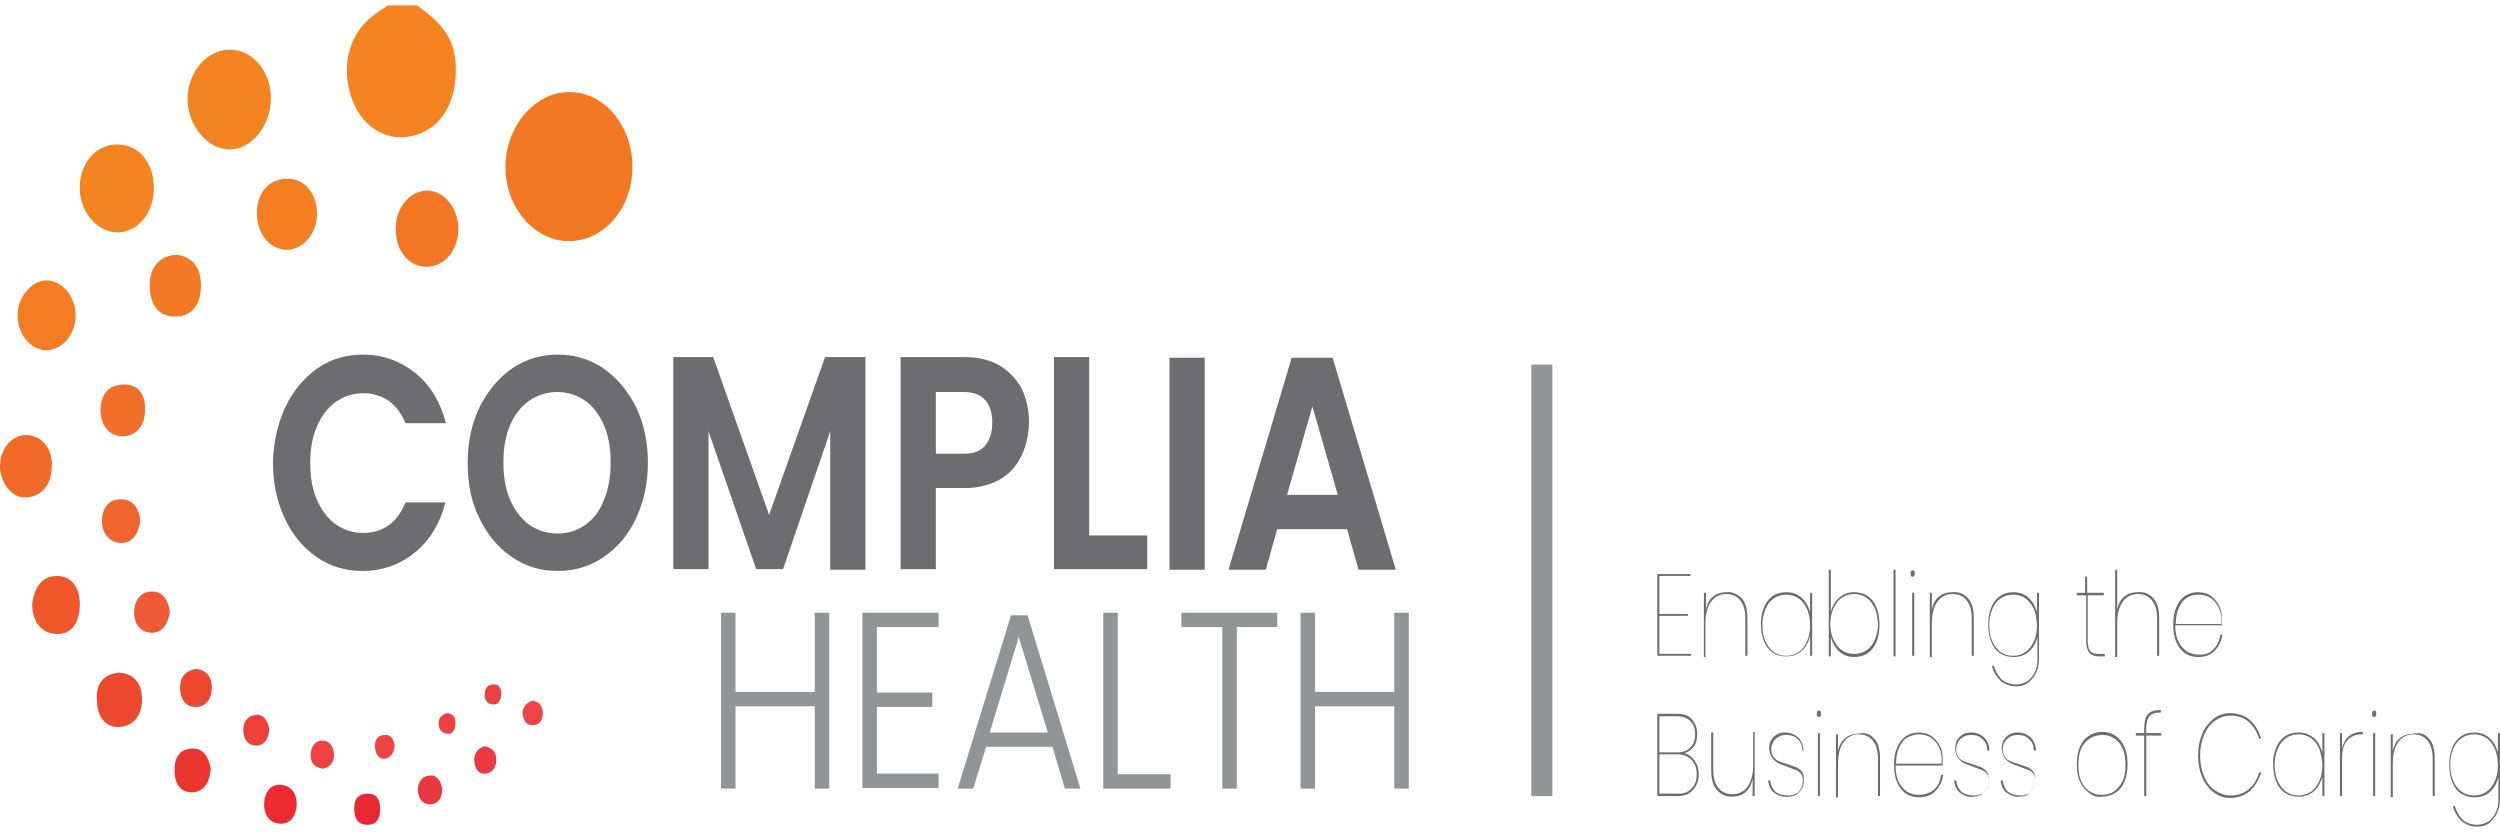 <svg xmlns="http://www.w3.org/2000/svg" width="200" height="67" viewBox="0 0 200 67" fill="none"><path d="M33.355 0.434C34.929 1.581 36.421 2.778 36.462 5.322C36.545 8.116 35.343 10.211 33.23 10.81C31.117 11.458 29.004 10.261 28.175 7.966C27.222 5.372 27.885 2.728 29.874 1.232C30.247 0.932 30.661 0.683 31.034 0.434C31.78 0.434 32.567 0.434 33.355 0.434Z" fill="#F48320"></path><path d="M45.493 19.291C42.758 19.291 40.438 16.597 40.438 13.404C40.397 10.162 42.8 7.318 45.576 7.368C48.393 7.368 50.672 10.162 50.589 13.504C50.548 16.697 48.31 19.291 45.493 19.291Z" fill="#F37822"></path><path d="M18.398 3.977C20.221 3.977 21.671 5.723 21.671 7.868C21.671 10.063 20.096 12.008 18.315 11.958C16.575 11.909 15.041 10.063 15 7.967C15 5.772 16.533 3.977 18.398 3.977Z" fill="#F48321"></path><path d="M9.283 11.556C11.023 11.506 12.266 12.903 12.308 14.948C12.349 16.944 11.106 18.54 9.449 18.59C7.874 18.64 6.424 17.044 6.383 15.148C6.3 13.202 7.584 11.606 9.283 11.556Z" fill="#F48321"></path><path d="M34.102 15.251C35.469 15.201 36.629 16.598 36.671 18.244C36.671 19.991 35.635 21.288 34.185 21.337C32.735 21.387 31.657 20.09 31.657 18.344C31.616 16.698 32.735 15.301 34.102 15.251Z" fill="#F27624"></path><path d="M23.038 19.99C21.671 20.04 20.594 18.793 20.552 17.147C20.511 15.5 21.422 14.403 22.79 14.303C24.24 14.203 25.276 15.301 25.358 16.947C25.441 18.544 24.364 19.89 23.038 19.99Z" fill="#F47F23"></path><path d="M3.648 22.435C4.891 22.385 6.01 23.632 6.051 25.129C6.093 26.625 5.098 27.922 3.814 28.022C2.571 28.072 1.452 26.875 1.411 25.328C1.328 23.932 2.446 22.485 3.648 22.435Z" fill="#F47D24"></path><path d="M2.155 34.806C3.356 34.856 4.268 35.954 4.143 37.4C4.06 38.897 3.315 39.695 2.113 39.795C0.994 39.895 0 38.648 0 37.301C0 35.904 0.953 34.756 2.155 34.806Z" fill="#F16A27"></path><path d="M14.17 20.387C15.206 20.536 16.076 21.185 16.076 22.831C16.076 24.477 15.289 25.325 14.004 25.325C12.761 25.325 12.057 24.527 11.974 22.981C11.891 21.484 12.761 20.387 14.17 20.387Z" fill="#F37A24"></path><path d="M2.57 48.375C2.736 46.878 3.44 46.03 4.642 46.08C5.802 46.13 6.424 47.078 6.382 48.475C6.341 49.872 5.678 50.77 4.518 50.72C3.358 50.67 2.612 49.822 2.57 48.375Z" fill="#EE582B"></path><path d="M9.531 53.812C10.484 53.862 11.271 54.411 11.354 55.758C11.437 57.155 10.732 58.053 9.614 58.153C8.454 58.252 7.749 57.354 7.749 55.958C7.666 54.661 8.329 53.912 9.531 53.812Z" fill="#EC492E"></path><path d="M10.107 30.764C11.06 30.814 11.681 31.562 11.598 32.909C11.557 34.106 10.894 34.855 9.858 34.905C8.74 34.905 8.077 34.106 8.035 32.809C8.077 31.462 8.74 30.714 10.107 30.764Z" fill="#F16F29"></path><path d="M11.229 41.641C11.064 42.788 10.525 43.486 9.655 43.437C8.743 43.387 8.08 42.638 8.163 41.491C8.246 40.443 8.868 39.895 9.779 39.944C10.691 39.994 11.105 40.693 11.229 41.641Z" fill="#F06631"></path><path d="M16.864 61.493C16.781 62.54 16.367 63.288 15.455 63.388C14.544 63.438 14.005 62.84 13.964 61.742C13.922 60.645 14.337 59.946 15.29 59.896C16.243 59.796 16.657 60.495 16.864 61.493Z" fill="#EB3630"></path><path d="M13.589 48.973C13.424 49.971 12.968 50.619 12.139 50.619C11.352 50.619 10.73 50.021 10.73 49.023C10.73 47.975 11.31 47.277 12.222 47.327C13.051 47.327 13.465 48.025 13.589 48.973Z" fill="#EE5A35"></path><path d="M23.742 64.388C23.659 65.385 23.162 65.984 22.333 65.884C21.587 65.834 21.09 65.186 21.131 64.288C21.173 63.34 21.67 62.692 22.54 62.791C23.286 62.891 23.742 63.44 23.742 64.388Z" fill="#EA2C32"></path><path d="M15.701 53.512C16.447 53.611 16.944 54.06 16.944 55.008C16.944 55.906 16.488 56.505 15.742 56.555C14.914 56.605 14.375 55.956 14.416 54.958C14.416 54.06 14.955 53.611 15.701 53.512Z" fill="#EC4830"></path><path d="M30.412 64.735C30.412 65.484 30.122 65.983 29.417 65.983C28.63 65.983 28.34 65.534 28.34 64.636C28.34 63.788 28.796 63.488 29.417 63.488C30.08 63.488 30.412 63.887 30.412 64.735Z" fill="#EA2831"></path><path d="M21.547 58.4C21.464 59.149 21.133 59.648 20.47 59.648C19.89 59.648 19.517 59.199 19.475 58.55C19.392 57.802 19.807 57.253 20.428 57.203C21.091 57.103 21.423 57.652 21.547 58.4Z" fill="#EC4136"></path><path d="M35.384 63.09C35.384 63.788 35.094 64.237 34.555 64.337C33.934 64.437 33.478 63.988 33.436 63.29C33.395 62.541 33.809 62.042 34.431 62.042C34.969 61.993 35.26 62.492 35.384 63.09Z" fill="#EB3740"></path><path d="M25.815 61.495C25.235 61.395 24.821 61.096 24.862 60.397C24.862 59.749 25.194 59.25 25.774 59.25C26.354 59.25 26.685 59.699 26.727 60.347C26.727 61.046 26.354 61.395 25.815 61.495Z" fill="#EC4241"></path><path d="M38.741 59.699C39.28 59.799 39.694 60.048 39.694 60.747C39.736 61.445 39.321 61.844 38.824 61.894C38.327 61.944 37.995 61.545 37.954 60.946C37.871 60.298 38.203 59.899 38.741 59.699Z" fill="#EB3942"></path><path d="M42.595 56.055C43.092 56.105 43.424 56.454 43.424 57.052C43.424 57.551 43.217 57.95 42.761 58C42.222 58.1 41.891 57.751 41.808 57.152C41.766 56.553 42.139 56.204 42.595 56.055Z" fill="#ED4549"></path><path d="M31.575 59.6C31.533 60.248 31.243 60.647 30.746 60.697C30.29 60.747 30.041 60.298 30 59.799C29.959 59.151 30.249 58.802 30.787 58.802C31.243 58.752 31.492 59.101 31.575 59.6Z" fill="#ED4446"></path><path d="M40.107 55.558C40.066 56.007 39.9 56.356 39.486 56.356C39.03 56.356 38.74 56.057 38.781 55.508C38.781 54.96 39.154 54.71 39.569 54.76C39.941 54.76 40.107 55.109 40.107 55.558Z" fill="#EC4140"></path><path d="M35.757 57.055C36.378 57.105 36.461 57.504 36.42 58.002C36.378 58.402 36.212 58.751 35.798 58.701C35.342 58.651 35.094 58.352 35.094 57.853C35.094 57.354 35.425 57.154 35.757 57.055Z" fill="#EC4041"></path><path d="M22.83 32.558C23.452 31.261 24.322 30.213 25.399 29.465C26.477 28.716 27.678 28.367 29.045 28.367C30.62 28.367 31.987 28.866 33.189 29.814C34.39 30.762 35.219 32.109 35.675 33.855H32.443C32.111 33.056 31.656 32.458 31.076 32.059C30.496 31.66 29.833 31.46 29.045 31.46C28.217 31.46 27.512 31.71 26.849 32.158C26.228 32.608 25.731 33.256 25.358 34.104C24.985 34.952 24.819 35.95 24.819 37.047C24.819 38.145 24.985 39.143 25.358 39.991C25.731 40.839 26.228 41.487 26.849 41.936C27.471 42.385 28.217 42.635 29.045 42.635C29.833 42.635 30.496 42.435 31.076 42.036C31.656 41.637 32.111 40.988 32.443 40.19H35.633C35.178 41.936 34.349 43.283 33.147 44.231C31.987 45.179 30.578 45.678 29.004 45.678C27.678 45.678 26.435 45.328 25.358 44.58C24.28 43.832 23.41 42.834 22.789 41.487C22.167 40.19 21.836 38.694 21.836 36.998C21.877 35.351 22.209 33.904 22.83 32.558Z" fill="#6D6D70"></path><path d="M40.977 44.58C39.859 43.832 38.989 42.784 38.367 41.487C37.704 40.19 37.414 38.694 37.414 36.998C37.414 35.351 37.745 33.855 38.367 32.558C39.03 31.261 39.9 30.213 40.977 29.465C42.096 28.716 43.298 28.367 44.623 28.367C45.949 28.367 47.151 28.716 48.27 29.465C49.347 30.213 50.217 31.261 50.88 32.558C51.502 33.855 51.833 35.351 51.833 36.998C51.833 38.644 51.502 40.14 50.88 41.487C50.258 42.784 49.388 43.832 48.27 44.58C47.151 45.328 45.949 45.678 44.623 45.678C43.298 45.678 42.055 45.328 40.977 44.58ZM46.819 41.986C47.482 41.537 47.98 40.889 48.311 39.991C48.684 39.143 48.85 38.145 48.85 36.998C48.85 35.85 48.684 34.852 48.311 34.004C47.938 33.156 47.441 32.508 46.819 32.059C46.157 31.61 45.411 31.36 44.582 31.36C43.753 31.36 42.966 31.61 42.345 32.059C41.682 32.508 41.184 33.156 40.812 34.004C40.439 34.852 40.273 35.85 40.273 36.998C40.273 38.145 40.439 39.143 40.812 39.991C41.184 40.839 41.682 41.487 42.345 41.986C43.008 42.435 43.753 42.684 44.582 42.684C45.452 42.684 46.198 42.435 46.819 41.986Z" fill="#6D6D70"></path><path d="M69.235 28.616V45.578H66.418V34.503L62.647 45.528H60.493L56.681 34.503V45.528H53.863V28.566H57.054L61.529 41.188L66.003 28.566H69.235V28.616Z" fill="#6D6D70"></path><path d="M81.746 36.398C81.373 37.197 80.835 37.845 80.089 38.294C79.343 38.743 78.39 39.042 77.23 39.042H74.868V45.528H72.051V28.566H77.23C78.307 28.566 79.26 28.816 80.006 29.265C80.752 29.714 81.332 30.362 81.746 31.111C82.119 31.909 82.326 32.807 82.326 33.804C82.285 34.752 82.119 35.6 81.746 36.398ZM78.805 35.65C79.177 35.201 79.385 34.603 79.385 33.854C79.385 32.208 78.597 31.36 77.106 31.36H74.868V36.299H77.106C77.852 36.299 78.432 36.099 78.805 35.65Z" fill="#6D6D70"></path><path d="M87.138 42.834H91.778V45.528H84.32V28.566H87.138V42.834Z" fill="#6D6D70"></path><path d="M96.376 28.617V45.578H93.559V28.617H96.376Z" fill="#6D6D70"></path><path d="M107.77 42.336H102.176L101.264 45.578H98.281L103.336 28.617H106.609L111.664 45.578H108.681L107.77 42.336ZM107.024 39.592L104.993 32.508L102.963 39.592H107.024Z" fill="#6D6D70"></path><path d="M66.339 49.02V63.087H65.179V56.502H58.84V63.087H57.68V49.02H58.84V55.355H65.179V49.02H66.339Z" fill="#929496"></path><path d="M70.152 50.167V55.405H74.586V56.552H70.152V61.89H75.083V63.038H68.992V49.02H75.083V50.167H70.152Z" fill="#929496"></path><path d="M84.196 59.745H78.892L77.856 63.087H76.613L80.881 49.219H82.207L86.433 63.087H85.19L84.196 59.745ZM83.823 58.597L81.502 50.965L79.182 58.597H83.823Z" fill="#929496"></path><path d="M89.459 61.94H93.644V63.087H88.258V49.02H89.418V61.94H89.459Z" fill="#929496"></path><path d="M102.177 49.02V50.167H98.945V63.087H97.785V50.167H94.512V49.02H102.177Z" fill="#929496"></path><path d="M112.703 49.02V63.087H111.542V56.502H105.203V63.087H104.043V49.02H105.203V55.355H111.542V49.02H112.703Z" fill="#929496"></path><path d="M132.752 46.075V49.118H135.031V49.268H132.752V52.311H135.279V52.461H132.586V45.926H135.238V46.075H132.752Z" fill="#6D6D70"></path><path d="M139.337 47.874C139.669 48.223 139.793 48.772 139.793 49.52V52.463H139.627V49.52C139.627 48.871 139.503 48.373 139.213 48.023C138.923 47.674 138.55 47.524 138.094 47.524C137.597 47.524 137.183 47.724 136.893 48.123C136.603 48.522 136.437 49.071 136.437 49.869V52.563H136.312V47.425H136.478V48.772C136.561 48.323 136.768 47.923 137.058 47.724C137.348 47.474 137.721 47.375 138.094 47.375C138.591 47.325 139.006 47.524 139.337 47.874Z" fill="#6D6D70"></path><path d="M141.12 48.572C141.285 48.173 141.534 47.874 141.824 47.674C142.114 47.475 142.487 47.375 142.901 47.375C143.399 47.375 143.771 47.525 144.144 47.824C144.476 48.123 144.683 48.522 144.807 48.971V47.425H144.973V52.463H144.807V50.917C144.683 51.366 144.476 51.765 144.144 52.064C143.813 52.364 143.399 52.513 142.901 52.513C142.487 52.513 142.156 52.413 141.824 52.214C141.534 52.014 141.285 51.715 141.12 51.316C140.954 50.917 140.871 50.468 140.871 49.919C140.871 49.42 140.954 48.971 141.12 48.572ZM144.559 48.722C144.393 48.373 144.186 48.073 143.896 47.874C143.606 47.674 143.274 47.575 142.901 47.575C142.528 47.575 142.197 47.674 141.907 47.874C141.617 48.073 141.41 48.323 141.244 48.722C141.078 49.121 140.995 49.52 140.995 50.019C140.995 50.518 141.078 50.967 141.244 51.316C141.41 51.665 141.617 51.965 141.907 52.164C142.197 52.364 142.528 52.463 142.901 52.463C143.274 52.463 143.606 52.364 143.896 52.164C144.186 51.965 144.393 51.665 144.559 51.316C144.724 50.967 144.807 50.518 144.807 50.069C144.807 49.62 144.724 49.071 144.559 48.722Z" fill="#6D6D70"></path><path d="M147.129 47.823C147.461 47.524 147.875 47.374 148.331 47.374C148.745 47.374 149.077 47.474 149.408 47.673C149.698 47.873 149.947 48.172 150.113 48.571C150.278 48.97 150.361 49.419 150.361 49.968C150.361 50.517 150.278 50.966 150.113 51.365C149.947 51.764 149.698 52.063 149.408 52.263C149.118 52.462 148.745 52.562 148.331 52.562C147.834 52.562 147.461 52.413 147.129 52.113C146.798 51.814 146.591 51.415 146.467 50.966V52.512H146.301V45.578H146.467V48.97C146.549 48.521 146.798 48.122 147.129 47.823ZM149.988 48.671C149.823 48.322 149.615 48.023 149.325 47.823C149.035 47.623 148.704 47.524 148.331 47.524C147.958 47.524 147.627 47.623 147.337 47.823C147.047 48.023 146.839 48.322 146.674 48.671C146.508 49.02 146.425 49.469 146.425 49.918C146.425 50.367 146.508 50.816 146.674 51.165C146.839 51.515 147.047 51.814 147.337 52.013C147.627 52.213 147.958 52.313 148.331 52.313C148.704 52.313 149.035 52.213 149.325 52.013C149.615 51.814 149.823 51.565 149.988 51.165C150.154 50.766 150.237 50.367 150.237 49.868C150.196 49.469 150.154 49.02 149.988 48.671Z" fill="#6D6D70"></path><path d="M151.646 45.578V52.512H151.48V45.578H151.646Z" fill="#6D6D70"></path><path d="M152.889 46.078C152.848 46.028 152.848 45.978 152.848 45.878C152.848 45.828 152.848 45.729 152.889 45.679C152.931 45.629 152.972 45.629 153.013 45.629C153.055 45.629 153.138 45.629 153.138 45.679C153.179 45.729 153.179 45.779 153.179 45.878C153.179 45.928 153.179 46.028 153.138 46.078C153.096 46.128 153.055 46.128 153.013 46.128C152.972 46.178 152.931 46.128 152.889 46.078ZM153.138 47.425V52.463H152.972V47.425H153.138Z" fill="#6D6D70"></path><path d="M157.449 47.874C157.78 48.223 157.905 48.772 157.905 49.52V52.463H157.739V49.52C157.739 48.871 157.615 48.373 157.325 48.023C157.035 47.674 156.662 47.524 156.206 47.524C155.709 47.524 155.294 47.724 155.004 48.123C154.714 48.522 154.549 49.071 154.549 49.869V52.563H154.383V47.425H154.549V48.772C154.631 48.323 154.839 47.923 155.129 47.724C155.419 47.474 155.792 47.375 156.164 47.375C156.745 47.325 157.159 47.524 157.449 47.874Z" fill="#6D6D70"></path><path d="M162.29 47.824C162.622 48.123 162.829 48.522 162.953 48.971V47.425H163.119V52.663C163.119 53.112 163.036 53.561 162.87 53.86C162.705 54.209 162.456 54.459 162.208 54.658C161.918 54.858 161.627 54.908 161.296 54.908C160.799 54.908 160.384 54.758 160.053 54.459C159.722 54.16 159.473 53.76 159.349 53.262H159.514C159.639 53.711 159.846 54.06 160.136 54.359C160.426 54.608 160.84 54.758 161.296 54.758C161.627 54.758 161.918 54.658 162.166 54.509C162.415 54.359 162.622 54.11 162.788 53.76C162.953 53.461 162.995 53.062 162.995 52.663V50.967C162.87 51.416 162.663 51.815 162.332 52.114C162 52.413 161.586 52.563 161.089 52.563C160.675 52.563 160.343 52.463 160.012 52.264C159.68 52.064 159.473 51.765 159.307 51.366C159.141 50.967 159.059 50.518 159.059 49.969C159.059 49.42 159.141 48.971 159.307 48.572C159.473 48.173 159.722 47.874 160.012 47.674C160.302 47.475 160.675 47.375 161.089 47.375C161.545 47.375 161.959 47.525 162.29 47.824ZM162.705 48.722C162.539 48.373 162.332 48.073 162.042 47.874C161.752 47.674 161.42 47.575 161.047 47.575C160.675 47.575 160.343 47.674 160.053 47.874C159.763 48.073 159.556 48.323 159.39 48.722C159.224 49.121 159.141 49.52 159.141 50.019C159.141 50.518 159.224 50.967 159.39 51.316C159.556 51.665 159.763 51.965 160.053 52.164C160.343 52.364 160.675 52.463 161.047 52.463C161.42 52.463 161.752 52.364 162.042 52.164C162.332 51.965 162.539 51.665 162.705 51.316C162.87 50.967 162.953 50.518 162.953 50.069C162.953 49.62 162.87 49.071 162.705 48.722Z" fill="#6D6D70"></path><path d="M167.015 47.626V51.167C167.015 51.467 167.056 51.716 167.097 51.866C167.139 52.016 167.263 52.165 167.388 52.215C167.512 52.265 167.678 52.315 167.926 52.315H168.382V52.514H167.926C167.553 52.514 167.305 52.415 167.139 52.215C166.973 52.016 166.89 51.666 166.89 51.167V47.626H166.145V47.426H166.807V46.129H166.973V47.426H168.299V47.626H167.015V47.626Z" fill="#6D6D70"></path><path d="M172.277 47.873C172.608 48.222 172.733 48.771 172.733 49.519V52.462H172.567V49.519C172.567 48.871 172.443 48.372 172.153 48.023C171.863 47.673 171.49 47.524 171.034 47.524C170.537 47.524 170.122 47.723 169.832 48.122C169.542 48.521 169.377 49.07 169.377 49.868V52.562H169.211V45.578H169.377V48.771C169.46 48.322 169.667 47.923 169.957 47.723C170.247 47.474 170.62 47.374 170.993 47.374C171.573 47.324 171.987 47.524 172.277 47.873Z" fill="#6D6D70"></path><path d="M177.046 51.965C177.377 51.665 177.543 51.266 177.626 50.767H177.792C177.709 51.316 177.502 51.715 177.17 52.064C176.839 52.413 176.383 52.563 175.844 52.563C175.471 52.563 175.098 52.463 174.808 52.264C174.518 52.064 174.27 51.765 174.104 51.366C173.938 50.967 173.855 50.518 173.855 49.969C173.855 49.42 173.938 48.971 174.104 48.572C174.27 48.173 174.518 47.874 174.808 47.674C175.098 47.475 175.471 47.375 175.844 47.375C176.259 47.375 176.59 47.475 176.88 47.674C177.17 47.874 177.377 48.173 177.543 48.472C177.709 48.822 177.75 49.171 177.75 49.52C177.75 49.72 177.75 49.919 177.75 50.019H174.021C174.021 50.518 174.104 50.967 174.27 51.316C174.436 51.665 174.684 51.915 174.933 52.114C175.223 52.264 175.513 52.364 175.844 52.364C176.341 52.413 176.756 52.264 177.046 51.965ZM174.974 47.824C174.684 47.974 174.477 48.273 174.311 48.622C174.146 48.971 174.063 49.42 174.063 49.919H177.709C177.75 49.42 177.667 48.971 177.502 48.622C177.336 48.273 177.129 48.023 176.839 47.824C176.549 47.674 176.259 47.575 175.927 47.575C175.554 47.575 175.223 47.624 174.974 47.824Z" fill="#6D6D70"></path><path d="M135.569 60.843C135.776 61.142 135.901 61.492 135.901 61.941C135.901 62.439 135.735 62.888 135.445 63.188C135.155 63.537 134.74 63.687 134.16 63.687H132.586V57.102H134.16C134.699 57.102 135.113 57.251 135.362 57.55C135.611 57.85 135.776 58.249 135.776 58.698C135.776 59.147 135.693 59.496 135.486 59.745C135.279 59.995 135.031 60.194 134.74 60.244C135.072 60.344 135.362 60.544 135.569 60.843ZM132.752 60.194H134.202C134.658 60.194 134.989 60.045 135.238 59.795C135.486 59.546 135.611 59.197 135.611 58.748C135.611 58.299 135.486 57.95 135.238 57.7C134.989 57.451 134.616 57.301 134.16 57.301H132.752V60.194ZM135.321 63.088C135.611 62.789 135.735 62.439 135.735 61.941C135.735 61.442 135.611 61.093 135.321 60.793C135.031 60.494 134.658 60.344 134.16 60.344H132.752V63.487H134.16C134.658 63.537 135.031 63.387 135.321 63.088Z" fill="#6D6D70"></path><path d="M140.375 58.647V63.685H140.209V62.288C140.126 62.787 139.919 63.136 139.629 63.386C139.339 63.635 138.966 63.735 138.552 63.735C138.055 63.735 137.64 63.535 137.35 63.186C137.019 62.837 136.895 62.288 136.895 61.54V58.597H137.06V61.54C137.06 62.189 137.185 62.687 137.475 63.037C137.765 63.386 138.138 63.535 138.593 63.535C139.091 63.535 139.505 63.336 139.795 62.937C140.085 62.538 140.251 61.989 140.251 61.191V58.547H140.375V58.647Z" fill="#6D6D70"></path><path d="M141.95 63.437C141.66 63.237 141.495 62.888 141.453 62.439H141.619C141.66 62.788 141.785 63.087 142.033 63.337C142.282 63.536 142.613 63.636 143.069 63.636C143.276 63.636 143.483 63.586 143.691 63.486C143.856 63.387 143.981 63.237 144.105 63.038C144.188 62.838 144.229 62.688 144.229 62.439C144.229 62.239 144.188 62.04 144.063 61.89C143.939 61.74 143.815 61.641 143.649 61.591C143.483 61.541 143.276 61.441 142.986 61.341C142.696 61.242 142.448 61.142 142.24 61.042C142.033 60.942 141.909 60.793 141.743 60.593C141.619 60.394 141.536 60.144 141.536 59.845C141.536 59.645 141.577 59.396 141.702 59.196C141.826 58.997 141.992 58.847 142.158 58.747C142.365 58.648 142.572 58.598 142.82 58.598C143.235 58.598 143.566 58.747 143.856 58.997C144.105 59.246 144.271 59.595 144.271 60.044H144.188C144.188 59.695 144.063 59.346 143.815 59.146C143.608 58.897 143.276 58.797 142.862 58.797C142.655 58.797 142.448 58.847 142.282 58.947C142.116 59.047 141.95 59.196 141.867 59.346C141.785 59.496 141.702 59.695 141.702 59.895C141.702 60.144 141.743 60.394 141.867 60.543C141.992 60.693 142.116 60.843 142.323 60.892C142.489 60.992 142.738 61.042 143.028 61.142C143.318 61.242 143.566 61.341 143.732 61.391C143.898 61.491 144.063 61.591 144.146 61.74C144.271 61.89 144.312 62.14 144.312 62.389C144.312 62.638 144.271 62.888 144.146 63.087C144.022 63.287 143.856 63.437 143.691 63.586C143.483 63.686 143.276 63.736 143.028 63.736C142.613 63.786 142.24 63.636 141.95 63.437Z" fill="#6D6D70"></path><path d="M145.389 57.3C145.348 57.251 145.348 57.201 145.348 57.101C145.348 57.051 145.348 56.951 145.389 56.901C145.431 56.852 145.472 56.852 145.513 56.852C145.555 56.852 145.638 56.852 145.638 56.901C145.679 56.951 145.679 57.001 145.679 57.101C145.679 57.151 145.679 57.251 145.638 57.3C145.596 57.35 145.555 57.35 145.513 57.35C145.472 57.35 145.431 57.35 145.389 57.3ZM145.596 58.648V63.686H145.431V58.648H145.596Z" fill="#6D6D70"></path><path d="M149.945 59.098C150.276 59.447 150.401 59.996 150.401 60.744V63.687H150.235V60.744C150.235 60.096 150.111 59.597 149.821 59.248C149.531 58.898 149.158 58.749 148.702 58.749C148.205 58.749 147.79 58.948 147.5 59.347C147.21 59.746 147.045 60.295 147.045 61.093V63.787H146.879V58.749H147.045V60.096C147.128 59.647 147.335 59.248 147.625 59.048C147.915 58.798 148.288 58.699 148.661 58.699C149.241 58.549 149.614 58.749 149.945 59.098Z" fill="#6D6D70"></path><path d="M154.71 63.187C155.041 62.888 155.207 62.489 155.29 61.99H155.456C155.373 62.539 155.166 62.938 154.834 63.287C154.503 63.636 154.047 63.786 153.508 63.786C153.135 63.786 152.763 63.686 152.472 63.486C152.182 63.287 151.934 62.988 151.768 62.589C151.602 62.19 151.52 61.74 151.52 61.192C151.52 60.643 151.602 60.194 151.768 59.795C151.934 59.396 152.182 59.096 152.472 58.897C152.763 58.697 153.135 58.598 153.508 58.598C153.923 58.598 154.254 58.697 154.544 58.897C154.834 59.096 155.041 59.396 155.207 59.695C155.373 59.995 155.414 60.394 155.414 60.743C155.414 60.942 155.414 61.142 155.414 61.242H151.644C151.644 61.74 151.727 62.19 151.892 62.539C152.058 62.888 152.307 63.137 152.555 63.337C152.845 63.486 153.135 63.586 153.467 63.586C154.006 63.586 154.378 63.437 154.71 63.187ZM152.597 58.997C152.307 59.146 152.1 59.446 151.934 59.795C151.768 60.144 151.685 60.593 151.685 61.092H155.331C155.373 60.593 155.29 60.144 155.124 59.795C154.959 59.446 154.751 59.196 154.461 58.997C154.171 58.847 153.881 58.747 153.55 58.747C153.177 58.747 152.887 58.847 152.597 58.997Z" fill="#6D6D70"></path><path d="M156.825 63.437C156.535 63.237 156.37 62.888 156.328 62.439H156.494C156.535 62.788 156.66 63.087 156.908 63.337C157.157 63.536 157.488 63.636 157.944 63.636C158.193 63.636 158.358 63.586 158.566 63.486C158.731 63.387 158.856 63.237 158.98 63.038C159.063 62.838 159.104 62.688 159.104 62.439C159.104 62.239 159.063 62.04 158.938 61.89C158.814 61.74 158.69 61.641 158.524 61.591C158.358 61.541 158.151 61.441 157.861 61.341C157.571 61.242 157.323 61.142 157.115 61.042C156.908 60.942 156.784 60.793 156.618 60.593C156.494 60.394 156.411 60.144 156.411 59.845C156.411 59.645 156.452 59.396 156.577 59.196C156.701 58.997 156.867 58.847 157.033 58.747C157.198 58.648 157.447 58.598 157.695 58.598C158.11 58.598 158.441 58.747 158.731 58.997C158.98 59.246 159.146 59.595 159.146 60.044H158.98C158.98 59.695 158.856 59.346 158.607 59.146C158.4 58.897 158.068 58.797 157.654 58.797C157.447 58.797 157.24 58.847 157.074 58.947C156.908 59.047 156.742 59.196 156.66 59.346C156.577 59.496 156.494 59.695 156.494 59.895C156.494 60.144 156.535 60.394 156.66 60.543C156.784 60.693 156.908 60.843 157.115 60.892C157.281 60.992 157.53 61.042 157.82 61.142C158.11 61.242 158.358 61.341 158.524 61.391C158.69 61.491 158.856 61.591 158.938 61.74C159.063 61.89 159.104 62.14 159.104 62.389C159.104 62.638 159.063 62.888 158.938 63.087C158.814 63.287 158.648 63.437 158.483 63.586C158.276 63.686 158.068 63.736 157.82 63.736C157.447 63.786 157.074 63.636 156.825 63.437Z" fill="#6D6D70"></path><path d="M160.552 63.437C160.262 63.237 160.096 62.888 160.055 62.439H160.22C160.262 62.788 160.386 63.087 160.635 63.337C160.883 63.536 161.215 63.636 161.671 63.636C161.878 63.636 162.085 63.586 162.292 63.486C162.458 63.387 162.582 63.237 162.706 63.038C162.789 62.838 162.831 62.688 162.831 62.439C162.831 62.239 162.789 62.04 162.665 61.89C162.541 61.74 162.416 61.641 162.251 61.591C162.085 61.541 161.878 61.441 161.588 61.341C161.298 61.242 161.049 61.142 160.842 61.042C160.635 60.942 160.51 60.793 160.345 60.593C160.22 60.394 160.138 60.144 160.138 59.845C160.138 59.645 160.179 59.396 160.303 59.196C160.428 58.997 160.593 58.847 160.759 58.747C160.966 58.648 161.173 58.598 161.422 58.598C161.836 58.598 162.168 58.747 162.458 58.997C162.706 59.246 162.872 59.595 162.872 60.044H162.706C162.706 59.695 162.582 59.346 162.334 59.146C162.126 58.897 161.795 58.797 161.381 58.797C161.173 58.797 160.966 58.847 160.801 58.947C160.635 59.047 160.469 59.196 160.386 59.346C160.303 59.496 160.22 59.695 160.22 59.895C160.22 60.144 160.262 60.394 160.386 60.543C160.51 60.693 160.635 60.843 160.842 60.892C161.008 60.992 161.256 61.042 161.546 61.142C161.836 61.242 162.085 61.341 162.251 61.391C162.416 61.491 162.582 61.591 162.665 61.74C162.789 61.89 162.831 62.14 162.831 62.389C162.831 62.638 162.789 62.888 162.665 63.087C162.541 63.287 162.375 63.437 162.209 63.586C162.002 63.686 161.795 63.736 161.546 63.736C161.215 63.786 160.842 63.636 160.552 63.437Z" fill="#6D6D70"></path><path d="M167.139 63.436C166.849 63.236 166.6 62.937 166.393 62.538C166.227 62.139 166.145 61.69 166.145 61.141C166.145 60.592 166.227 60.143 166.393 59.744C166.559 59.345 166.807 59.046 167.139 58.846C167.429 58.647 167.802 58.547 168.175 58.547C168.548 58.547 168.921 58.647 169.211 58.846C169.542 59.046 169.749 59.345 169.956 59.744C170.122 60.143 170.205 60.592 170.205 61.141C170.205 61.69 170.122 62.139 169.956 62.538C169.791 62.937 169.542 63.236 169.211 63.436C168.921 63.635 168.548 63.735 168.175 63.735C167.76 63.785 167.429 63.685 167.139 63.436ZM169.086 63.336C169.376 63.136 169.584 62.887 169.791 62.538C169.956 62.189 170.039 61.74 170.039 61.191C170.039 60.642 169.956 60.193 169.791 59.844C169.625 59.495 169.376 59.195 169.086 59.046C168.796 58.846 168.506 58.796 168.175 58.796C167.843 58.796 167.512 58.896 167.222 59.046C166.932 59.245 166.683 59.495 166.517 59.844C166.352 60.193 166.269 60.642 166.269 61.191C166.269 61.74 166.352 62.189 166.517 62.538C166.683 62.887 166.932 63.186 167.222 63.336C167.512 63.535 167.802 63.585 168.175 63.585C168.506 63.585 168.796 63.535 169.086 63.336Z" fill="#6D6D70"></path><path d="M171.948 57.3C171.783 57.499 171.7 57.848 171.7 58.297V58.647H172.901V58.846H171.7V63.685H171.534V58.846H170.871V58.647H171.534V58.297C171.534 57.798 171.617 57.399 171.824 57.15C172.031 56.901 172.363 56.801 172.86 56.801V57C172.404 57 172.114 57.1 171.948 57.3Z" fill="#6D6D70"></path><path d="M176.175 58.697C176.382 58.198 176.714 57.799 177.087 57.5C177.46 57.2 177.915 57.051 178.413 57.051C179.034 57.051 179.573 57.25 179.987 57.599C180.401 57.949 180.691 58.448 180.899 59.096H180.733C180.567 58.547 180.277 58.098 179.904 57.749C179.49 57.4 178.993 57.25 178.413 57.25C177.957 57.25 177.584 57.4 177.211 57.649C176.838 57.899 176.548 58.298 176.341 58.747C176.134 59.246 176.009 59.794 176.009 60.443C176.009 61.092 176.134 61.64 176.341 62.139C176.548 62.638 176.838 62.987 177.211 63.237C177.584 63.486 177.998 63.636 178.413 63.636C178.993 63.636 179.49 63.486 179.904 63.137C180.319 62.788 180.567 62.339 180.733 61.79H180.899C180.691 62.438 180.401 62.888 179.987 63.286C179.573 63.636 179.034 63.835 178.413 63.835C177.915 63.835 177.501 63.686 177.087 63.386C176.714 63.087 176.382 62.688 176.175 62.189C175.968 61.69 175.844 61.092 175.844 60.443C175.844 59.794 175.968 59.196 176.175 58.697Z" fill="#6D6D70"></path><path d="M182.1 59.795C182.266 59.396 182.515 59.096 182.805 58.897C183.095 58.697 183.468 58.598 183.882 58.598C184.379 58.598 184.752 58.747 185.125 59.047C185.457 59.346 185.664 59.745 185.788 60.194V58.648H185.954V63.686H185.788V62.14C185.664 62.589 185.457 62.988 185.125 63.287C184.794 63.586 184.379 63.736 183.882 63.736C183.468 63.736 183.136 63.636 182.805 63.437C182.515 63.237 182.266 62.938 182.1 62.539C181.935 62.14 181.852 61.691 181.852 61.142C181.81 60.643 181.935 60.194 182.1 59.795ZM185.539 59.895C185.374 59.545 185.166 59.246 184.876 59.047C184.586 58.847 184.255 58.747 183.882 58.747C183.509 58.747 183.178 58.847 182.888 59.047C182.598 59.246 182.39 59.496 182.225 59.895C182.059 60.294 181.976 60.693 181.976 61.192C181.976 61.691 182.059 62.14 182.225 62.489C182.39 62.838 182.598 63.137 182.888 63.337C183.178 63.536 183.509 63.636 183.882 63.636C184.255 63.636 184.586 63.536 184.876 63.337C185.166 63.137 185.374 62.838 185.539 62.489C185.705 62.14 185.788 61.691 185.788 61.242C185.788 60.793 185.664 60.294 185.539 59.895Z" fill="#6D6D70"></path><path d="M189.018 58.547V58.746H188.936C188.48 58.746 188.107 58.896 187.817 59.195C187.527 59.495 187.361 59.994 187.361 60.692V63.685H187.195V58.647H187.361V59.894C187.568 58.996 188.107 58.547 189.018 58.547Z" fill="#6D6D70"></path><path d="M189.807 57.3C189.766 57.251 189.766 57.201 189.766 57.101C189.766 57.051 189.766 56.951 189.807 56.901C189.848 56.852 189.89 56.852 189.931 56.852C189.973 56.852 190.056 56.852 190.056 56.901C190.097 56.951 190.097 57.001 190.097 57.101C190.097 57.151 190.097 57.251 190.056 57.3C190.014 57.35 189.973 57.35 189.931 57.35C189.89 57.35 189.807 57.35 189.807 57.3ZM190.014 58.648V63.686H189.848V58.648H190.014Z" fill="#6D6D70"></path><path d="M194.324 59.098C194.655 59.447 194.78 59.996 194.78 60.744V63.687H194.614V60.744C194.614 60.096 194.49 59.597 194.2 59.248C193.91 58.898 193.537 58.749 193.081 58.749C192.584 58.749 192.169 58.948 191.879 59.347C191.589 59.746 191.424 60.295 191.424 61.093V63.787H191.258V58.749H191.424V60.096C191.506 59.647 191.714 59.248 192.004 59.048C192.294 58.798 192.667 58.699 193.039 58.699C193.62 58.549 194.034 58.749 194.324 59.098Z" fill="#6D6D70"></path><path d="M199.169 59.047C199.501 59.346 199.708 59.745 199.832 60.194V58.648H199.998V63.886C199.998 64.335 199.915 64.784 199.749 65.083C199.584 65.432 199.335 65.681 199.086 65.881C198.796 66.081 198.506 66.13 198.175 66.13C197.678 66.13 197.263 65.981 196.932 65.681C196.6 65.382 196.352 64.983 196.228 64.484H196.393C196.518 64.933 196.725 65.282 197.015 65.582C197.305 65.831 197.719 65.981 198.175 65.981C198.506 65.981 198.796 65.881 199.045 65.731C199.294 65.582 199.501 65.332 199.667 64.983C199.832 64.684 199.874 64.285 199.874 63.886V62.19C199.749 62.638 199.542 63.038 199.211 63.337C198.879 63.636 198.465 63.786 197.968 63.786C197.553 63.786 197.222 63.686 196.89 63.486C196.559 63.287 196.352 62.988 196.186 62.589C196.02 62.19 195.938 61.74 195.938 61.192C195.938 60.643 196.02 60.194 196.186 59.795C196.352 59.396 196.6 59.096 196.89 58.897C197.181 58.697 197.553 58.598 197.968 58.598C198.424 58.598 198.838 58.747 199.169 59.047ZM199.584 59.895C199.418 59.545 199.211 59.246 198.921 59.047C198.631 58.847 198.299 58.747 197.926 58.747C197.553 58.747 197.222 58.847 196.932 59.047C196.642 59.246 196.435 59.496 196.269 59.895C196.103 60.244 196.02 60.693 196.02 61.192C196.02 61.691 196.103 62.14 196.269 62.489C196.435 62.838 196.642 63.137 196.932 63.337C197.222 63.536 197.553 63.636 197.926 63.636C198.299 63.636 198.631 63.536 198.921 63.337C199.211 63.137 199.418 62.838 199.584 62.489C199.749 62.14 199.832 61.691 199.832 61.242C199.832 60.793 199.749 60.294 199.584 59.895Z" fill="#6D6D70"></path><path d="M123.348 29.168V63.689" stroke="#929496" stroke-width="1.681" stroke-miterlimit="10"></path></svg>